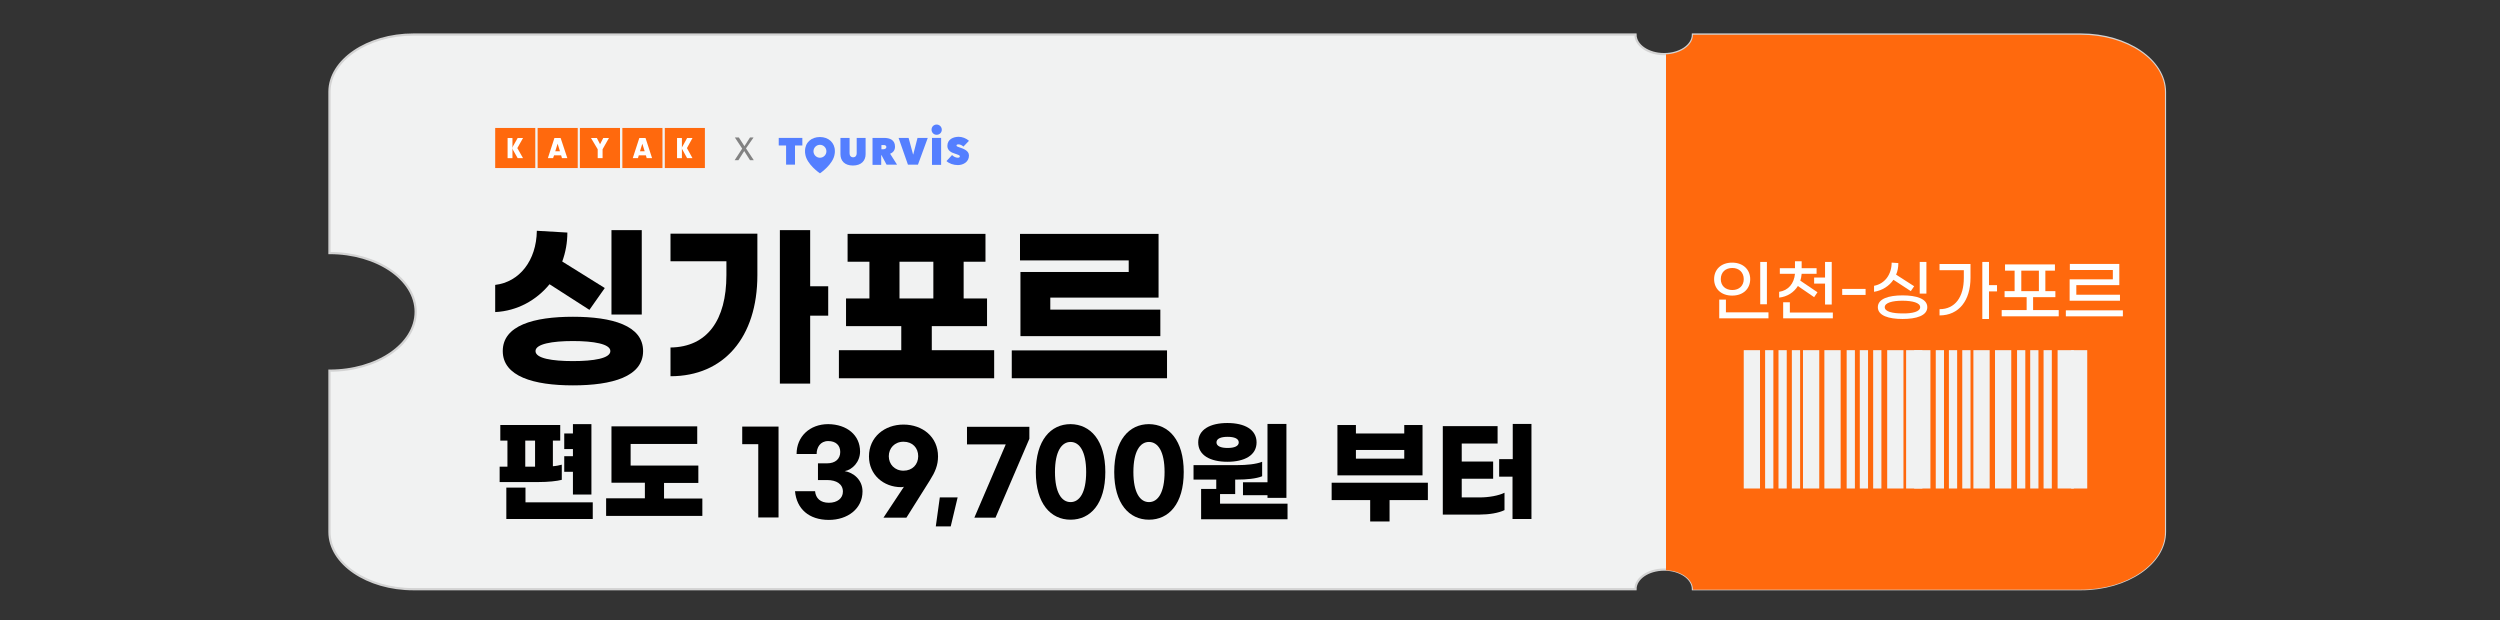 <?xml version="1.0" encoding="UTF-8" standalone="no"?><svg xmlns="http://www.w3.org/2000/svg" xmlns:xlink="http://www.w3.org/1999/xlink" height="278.5px" id="레이어_1" style="" version="1.1" viewBox="0 0 1122.3 278.5" width="1122.3px" x="0px" xml:space="preserve" y="0px">
<rect x="0" y="0" width="1122.3" height="278.5" fill="#333333" stroke="none"/>
<style type="text/css">
	.st0{clip-path:url(#SVGID_00000095337511390201748300000014827013450194468749_);fill:#2E4162;}
	.st1{fill:#2E4162;}
	.st2{fill:#FFFFFF;}
	.st3{fill:#F1F2F2;stroke:#D3D3D3;stroke-miterlimit:10;}
	.st4{fill:#FF690D;}
	.st5{fill:#F1F2F2;}
	.st6{fill:#FDFFFF;}
	.st7{fill:#547FFF;}
	.st8{clip-path:url(#SVGID_00000160189769457396221300000011089772747589186979_);fill:#547FFF;}
	.st9{clip-path:url(#SVGID_00000163037234434457193450000010628405312708098231_);fill:#547FFF;}
	.st10{clip-path:url(#SVGID_00000008849093677816756210000012625122712410291117_);fill:#547FFF;}
	.st11{clip-path:url(#SVGID_00000049943321918796785370000011286047455467627669_);fill:#547FFF;}
	.st12{clip-path:url(#SVGID_00000085946353482491239190000012036519035146864518_);fill:#547FFF;}
	.st13{clip-path:url(#SVGID_00000067930648209500276080000012191874803743220896_);fill:#547FFF;}
	.st14{clip-path:url(#SVGID_00000146475529934580299890000017717268979929085096_);fill:#547FFF;}
	.st15{fill:#828282;}
</style>
<g>
	<g>
		<defs>
			<rect height="46.1" id="SVGID_1_" width="287.4" x="417.4" y="-872.5"/>
		</defs>
		<clipPath id="SVGID_00000140716376557551286010000015119792353382178709_">
			<use style="overflow:visible;" xlink:href="#SVGID_1_"/>
		</clipPath>
		<path d="M692.7-849.9    l12.2-22.5h-25.5v46h25.5L692.7-849.9z M417.4-872.5l13.7,22.2l-13.7,23.8h27.5v-46H417.4z M444.9-872.5v46h234.5v-46H444.9z" style="clip-path:url(#SVGID_00000140716376557551286010000015119792353382178709_);fill:#2E4162;"/>
	</g>
</g>
<path class="st1" d="M457.1-910.3c-3.7,0-6.2,2.6-6.2,6h3.8c0-1.3,0.9-2.6,2.4-2.6c1.7,0,2.4,0.9,2.4,2.1c0,1-0.5,2.1-2.6,4.3  l-5.7,5.9v2.2h12.4v-3.3h-6.7l2.5-2.6c3-3.1,3.9-4.7,3.9-6.5C463.3-908,461-910.3,457.1-910.3z"/>
<path class="st1" d="M472.8-906.9c1.7,0,3,1.8,3,5.7s-1.3,5.7-3,5.7s-3-1.8-3-5.7C469.8-905.1,471.1-906.9,472.8-906.9z   M472.8-910.3c-3.8,0-6.6,3-6.6,9.1s2.9,9.1,6.6,9.1c3.8,0,6.6-3,6.6-9.1S476.5-910.3,472.8-910.3z"/>
<path class="st1" d="M487.9-910.3c-3.7,0-6.2,2.6-6.2,6h3.8c0-1.3,0.9-2.6,2.4-2.6c1.7,0,2.4,0.9,2.4,2.1c0,1-0.5,2.1-2.6,4.3  l-5.7,5.9v2.2h12.4v-3.3h-6.7l2.5-2.6c3-3.1,3.9-4.7,3.9-6.5C494.1-908,491.8-910.3,487.9-910.3z"/>
<path class="st1" d="M503.1-910.3c-3.6,0-6,2.4-6,5.7h3.8c0-1.2,0.7-2.4,2.2-2.4c1.4,0,2.3,0.8,2.3,2.1s-0.9,2.2-2.5,2.2h-1.7v3.1  h1.7c1.8,0,3,0.8,3,2.2c0,1.3-1.1,2.1-2.7,2.1s-2.5-0.8-2.6-2.2h-3.8c0.3,3.3,2.6,5.5,6.4,5.5c3.6,0,6.4-2.1,6.4-5.4  c0-2.2-1.8-3.6-3.4-3.9c1.4-0.3,2.9-1.7,2.9-3.7C509.2-908.2,506.7-910.3,503.1-910.3z"/>
<path class="st1" d="M514.4-896.6c-1.2,0-2.1,0.9-2.1,2.1c0,1.2,0.9,2.1,2.1,2.1c1.2,0,2.1-0.9,2.1-2.1  C516.6-895.7,515.7-896.6,514.4-896.6z"/>
<path class="st1" d="M525.9-906.9c1.7,0,3,1.8,3,5.7s-1.3,5.7-3,5.7s-3-1.8-3-5.7C522.9-905.1,524.2-906.9,525.9-906.9z   M525.9-910.3c-3.8,0-6.6,3-6.6,9.1s2.9,9.1,6.6,9.1s6.6-3,6.6-9.1S529.7-910.3,525.9-910.3z"/>
<path class="st1" d="M538.5-899.2l4.1-6.7v6.7H538.5z M542.5-892.5h3.7v-3.5h2.3v-3.2h-2.3v-10.7h-4.7l-6.7,10.7v3.2h7.8v3.5H542.5z  "/>
<path class="st1" d="M552.9-896.6c-1.2,0-2.1,0.9-2.1,2.1c0,1.2,0.9,2.1,2.1,2.1c1.2,0,2.1-0.9,2.1-2.1  C555-895.7,554.1-896.6,552.9-896.6z"/>
<path class="st1" d="M564.3-906.9c1.7,0,3,1.8,3,5.7s-1.3,5.7-3,5.7s-3-1.8-3-5.7C561.3-905.1,562.6-906.9,564.3-906.9z   M564.3-910.3c-3.8,0-6.6,3-6.6,9.1s2.9,9.1,6.6,9.1c3.8,0,6.6-3,6.6-9.1C570.9-907.3,568.1-910.3,564.3-910.3z"/>
<polygon class="st1" points="580.2,-909.9 573.3,-909.9 573.3,-906.5 576.4,-906.5 576.4,-892.5 580.2,-892.5 "/>
<rect class="st1" height="3.2" width="8.2" x="591.4" y="-902.4"/>
<path class="st1" d="M615.6-906.9c1.7,0,3,1.8,3,5.7s-1.3,5.7-3,5.7s-3-1.8-3-5.7C612.7-905.1,613.9-906.9,615.6-906.9z   M615.6-910.3c-3.8,0-6.6,3-6.6,9.1s2.9,9.1,6.6,9.1s6.6-3,6.6-9.1C622.3-907.3,619.4-910.3,615.6-910.3z"/>
<path class="st1" d="M628.2-899.2l4.1-6.7v6.7H628.2z M632.3-892.5h3.7v-3.5h2.3v-3.2H636v-10.7h-4.7l-6.7,10.7v3.2h7.8v3.5H632.3z"/>
<path class="st1" d="M642.6-896.6c-1.2,0-2.1,0.9-2.1,2.1c0,1.2,0.9,2.1,2.1,2.1c1.2,0,2.1-0.9,2.1-2.1  C644.7-895.7,643.8-896.6,642.6-896.6z"/>
<polygon class="st1" points="654.1,-909.9 647.2,-909.9 647.2,-906.5 650.3,-906.5 650.3,-892.5 654.1,-892.5 "/>
<path class="st1" d="M664.8-895.4c-1.7,0-2.8-1.2-2.8-2.8s1.1-2.8,2.8-2.8s2.8,1.2,2.8,2.8S666.5-895.4,664.8-895.4z M664.8-892.1  c3.6,0,6.6-2.5,6.6-6.1c0-3.5-2.8-5.9-6.2-5.9c-0.2,0-0.4,0-0.5,0.1l3.9-5.9h-4.4l-4.5,7.1c-1,1.6-1.6,2.9-1.6,4.6  C658.2-894.5,661.2-892.1,664.8-892.1z"/>
<path class="st2" d="M465-843.7V-856h3.4v-1.9H463v16.1h2.6c1.2,0,2.4-0.2,3.3-0.6v-1.9c-0.8,0.4-1.9,0.6-2.9,0.6L465-843.7  L465-843.7z M458.8-843.7V-856h3.3v-1.9h-5.3v16.1h2.3c1,0,2.3-0.1,3.1-0.4v-1.8c-0.7,0.3-1.7,0.4-2.5,0.4h-0.9V-843.7z   M474.7-851.4h-2.4v-7.2h-2v17.8h2v-8.6h2.4V-851.4z"/>
<path class="st2" d="M486.6-846.8l-2.1-0.3c-0.6,2.7-4,4.3-7.5,4.3v1.8c2.9,0,5.9-0.9,7.7-2.6l7.9,2.9l0.7-1.8l-7.5-2.5  C486.2-845.6,486.4-846.2,486.6-846.8z M476.2-849.9v1.7H494v-1.7H476.2z M492.9-853.4h-5.4v-3.3h5.1v-1.7h-7.2v6.7h7.4v-1.7H492.9z   M484.4-853.4h-5.1v-3.3h5.1v-1.7h-7.2v6.7h7.1v-1.7H484.4z"/>
<path class="st2" d="M499.5-845.9h-2.1v4.9h15.3v-1.8h-13.3v-3.1H499.5z M502.2-852.6c2,0,3.3,0.9,3.3,2.1c0,1.2-1.3,2.1-3.3,2.1  s-3.3-0.9-3.3-2.1C498.9-851.8,500.2-852.6,502.2-852.6z M502.2-846.9c3,0,5.2-1.3,5.2-3.6s-2.3-3.6-5.2-3.6s-5.3,1.3-5.3,3.6  C496.9-848.2,499.2-846.9,502.2-846.9z M512.3-853.7v-4.9h-2.1v13.3h2.1v-6.5h2.5v-2h-2.5V-853.7z M508.2-856.9h-5v-2h-2.1v2h-5v1.7  h12.1V-856.9z"/>
<path class="st2" d="M525.4-845.1h11.2v2.5h-11.2V-845.1z M523.3-841h15.3v-5.7h-15.3V-841z M525.4-855.1h11.1v1.9h-11.1V-855.1z   M532-849.9v-1.7h6.6v-6.9h-2v1.9h-11.1v-1.9h-2v6.9h6.6v1.7h-7.9v1.6H540v-1.6H532z"/>
<path class="st2" d="M548.2-843.5c-1.9,0-3.3-1.9-3.3-6.4s1.4-6.4,3.3-6.4c1.9,0,3.3,1.9,3.3,6.4  C551.6-845.4,550.1-843.5,548.2-843.5z M548.2-841.6c3.1,0,5.4-2.6,5.4-8.3s-2.2-8.3-5.4-8.3s-5.4,2.6-5.4,8.3  S545.1-841.6,548.2-841.6z M556.6-840.8h2.1v-17.8h-2.1V-840.8z"/>
<path class="st2" d="M565.8-842.9v-3.9h-2.1v5.8h15.5v-1.9L565.8-842.9L565.8-842.9z M570.8-850.3h-5.9v-6h5.9V-850.3z M572.9-858.2  h-10v9.6h10V-858.2z M576.8-845.4h2v-13.2h-2v2h-2.9v1.8h2.9v2.5h-2.9v1.8h2.9V-845.4z"/>
<path class="st2" d="M591.2-843.8h13.3v-4.2h-15.3v1.5h13.3v1.2h-13.3v4.2h15.6v-1.5h-13.6V-843.8z M597.9-851.1v-1.6h6.8v-1.6  h-13.4v-2.5h13.2v-1.6h-15.2v5.7h6.6v1.6H588v1.6h17.8v-1.6L597.9-851.1L597.9-851.1z"/>
<path class="st2" d="M613.9-843.5c-1.9,0-3.2-1.9-3.2-6.4s1.4-6.4,3.2-6.4s3.2,1.9,3.2,6.4C617.1-845.4,615.7-843.5,613.9-843.5z   M613.9-858.2c-3.1,0-5.3,2.6-5.3,8.3s2.2,8.3,5.3,8.3s5.3-2.6,5.3-8.3S617-858.2,613.9-858.2z M626.6-851.4h-2.5v-7.2H622v17.8h2.1  v-8.6h2.5V-851.4z"/>
<path class="st2" d="M631.1-852.8c0-2.2,2.3-3.6,5.8-3.6s5.9,1.4,5.9,3.6c0,2.1-2.3,3.6-5.9,3.6  C633.4-849.2,631.1-850.7,631.1-852.8z M638-843.6v-3.8c4.2-0.3,7-2.4,7-5.4c0-3.3-3.2-5.5-8-5.5s-8,2.2-8,5.5c0,3,2.7,5.1,7,5.4  v3.8h-7.8v1.9H646v-1.9H638z"/>
<path class="st2" d="M649.3-841h15.6v-1.8h-13.5v-3.5h-2.1V-841z M648.1-847.9h17.8v-1.8h-17.8V-847.9z M649.4-851.7h15.4v-1.8  h-13.3v-5.1h-2.1L649.4-851.7L649.4-851.7z"/>
<path class="st3" d="M934.2,15.5H760c0,4.9-5.8,8.8-12.9,8.8s-12.9-3.9-12.9-8.8H185.6c-20.7,0-37.7,11.6-37.7,25.7v72.4  c21.4,0,38.7,11.8,38.7,26.4s-17.3,26.4-38.7,26.4v72.4c0,14.2,17,25.7,37.7,25.7h548.6c0-4.9,5.8-8.8,12.9-8.8s12.9,3.9,12.9,8.8  h174.2c20.7,0,37.7-11.6,37.7-25.7V41.3C971.9,27.1,954.9,15.5,934.2,15.5z"/>
<g>
	<path class="st4" d="M760,264.7h174.2c20.7,0,37.7-11.6,37.7-25.7V41.3c0-14.2-17-25.7-37.7-25.7H760c0,4.7-5.4,8.5-12.1,8.8V256   C754.7,256.2,760,260,760,264.7z"/>
</g>
<g>
	<rect class="st5" height="62.1" width="7.3" x="782.8" y="157.2"/>
	<rect class="st5" height="62.1" width="3.7" x="792.4" y="157.2"/>
	<rect class="st5" height="62.1" width="3.7" x="798.4" y="157.2"/>
	<rect class="st5" height="62.1" width="3.7" x="804.4" y="157.2"/>
	<rect class="st5" height="62.1" width="3.7" x="829" y="157.2"/>
	<rect class="st5" height="62.1" width="3.7" x="834.9" y="157.2"/>
	<rect class="st5" height="62.1" width="3.7" x="840.9" y="157.2"/>
	<rect class="st5" height="62.1" width="7.3" x="809.4" y="157.2"/>
	<rect class="st5" height="62.1" width="7.3" x="819" y="157.2"/>
	<rect class="st5" height="62.1" width="7.3" x="847.2" y="157.2"/>
	<rect class="st5" height="62.1" width="7.3" x="855.7" y="157.2"/>
	<rect class="st5" height="62.1" width="7.3" x="859.3" y="157.2"/>
	<rect class="st5" height="62.1" width="3.7" x="869" y="157.2"/>
	<rect class="st5" height="62.1" width="3.7" x="874.9" y="157.2"/>
	<rect class="st5" height="62.1" width="3.7" x="880.9" y="157.2"/>
	<rect class="st5" height="62.1" width="3.7" x="905.5" y="157.2"/>
	<rect class="st5" height="62.1" width="3.7" x="911.4" y="157.2"/>
	<rect class="st5" height="62.1" width="3.7" x="917.4" y="157.2"/>
	<rect class="st5" height="62.1" width="7.3" x="885.9" y="157.2"/>
	<rect class="st5" height="62.1" width="7.3" x="895.6" y="157.2"/>
	<rect class="st5" height="62.1" width="7.3" x="923.7" y="157.2"/>
	<rect class="st5" height="62.1" width="7.2" x="929.8" y="157.2"/>
</g>
<g>
	<path d="M222.3,140.1v-12.2c10.9-1.3,18.5-10.9,18.7-24.3l13.7,0.8c0,4.5-0.8,8.9-2.3,13l19.1,11.9l-6.9,9.8l-17.9-11.5   C240.8,134.8,232.2,139.6,222.3,140.1z M288.7,157.6c0,11.5-13.9,15.4-31.5,15.4s-31.5-4-31.5-15.4c0-11.5,13.9-15.4,31.5-15.4   C274.8,142.2,288.7,146.1,288.7,157.6z M274,157.6c0-3.2-7.5-4.5-16.8-4.5c-9.3,0-16.8,1.3-16.8,4.5c0,3.3,7.5,4.5,16.8,4.5   C266.5,162.1,274,160.9,274,157.6z M288.1,141.2h-13.6v-37.9h13.6V141.2z"/>
	<path d="M301,104.9h39v18.6c0,28-15.1,45.4-39,45.4V156c16.5-0.2,25.1-12.3,25.1-32.5v-6.2H301V104.9z M371.8,141.7h-8.1v30.5   h-13.6v-68.9h13.6v25.2h8.1V141.7z"/>
	<path d="M446.3,157.2v12.6h-69.7v-12.6h28v-10.8h-24.8V134h10.5v-16.5h-9.8V105h61.9v12.5h-9.8V134h10.5v12.4h-24.8v10.8H446.3z    M403.9,134H419v-16.5h-15.2V134H403.9z"/>
	<path d="M523.9,169.8h-69.7v-12.5h69.7V169.8z M520.1,133.6h-48.6v5.4h49.4v11.9h-62.8v-28.8h48.6v-5.2h-48.8V105h62.2V133.6z"/>
</g>
<g>
	<path d="M241.8,216.4h-17.5v-6.9h3.5v-11.7h-3.2v-7h26.9v7h-3.3v11.5c1.5-0.1,2.9-0.4,4-0.7v6.8C250,216,245.9,216.4,241.8,216.4z    M266.1,225.5v7.5h-38.8v-14.1h8.6v6.6H266.1z M235.8,209.5h4.4v-11.7h-4.4V209.5z M257.2,211.8h-3.9v-7h3.9v-3.2h-3.9v-7h3.9v-4.2   h8.3V222h-8.3V211.8z"/>
	<path d="M315.3,223.7v7.9h-43.2v-7.9h17.4v-7h-15v-25.3H313v7.9h-29.9v9.7h30.4v7.8h-15.4v7h17.2V223.7z"/>
	<path d="M349.5,232.3h-9.1v-32.9h-7.2v-7.9h16.3L349.5,232.3L349.5,232.3z"/>
	<path d="M386.1,202.7c0,4.7-3.5,8.2-6.9,8.8c3.8,0.6,8,3.8,8,9.1c0,7.8-6.7,12.8-15.1,12.8c-9,0-14.5-5-15.2-12.9h9   c0.3,3.2,2.4,5.2,6.2,5.2c3.8,0,6.3-2,6.3-5c0-3.4-2.9-5.2-7.1-5.2h-4.1V208h4.1c3.7,0,5.9-2,5.9-5.1c0-3-2-4.9-5.4-4.9   c-3.6,0-5.2,2.9-5.2,5.8h-9c0-7.8,5.9-13.4,14.2-13.4C380.3,190.5,386.1,195.4,386.1,202.7z"/>
	<path d="M405.8,218.5c-0.2,0.1-0.7,0.2-1.2,0.2c-8,0-14.5-5.6-14.5-13.8c0-8.7,7-14.3,15.5-14.3s15.5,5.5,15.5,14.3   c0,4-1.3,7-3.7,10.8l-10.5,16.7h-10.3L405.8,218.5z M412.2,204.8c0-3.7-2.5-6.5-6.6-6.5c-4,0-6.6,2.9-6.6,6.5s2.6,6.5,6.6,6.5   S412.2,208.5,412.2,204.8z"/>
	<path d="M426.8,236.3h-6.7l1.8-13h8L426.8,236.3z"/>
	<path d="M462.1,197l-15.2,35.4h-9.5l14.1-32.9h-17.4v-7.9h28V197z"/>
	<path d="M496.2,211.9c0,14.3-6.7,21.4-15.6,21.4s-15.6-7.2-15.6-21.4c0-14.3,6.7-21.5,15.6-21.5   C489.5,190.5,496.2,197.6,496.2,211.9z M473.6,211.9c0,9.3,3,13.5,7,13.5s7-4.2,7-13.5s-3-13.5-7-13.5S473.6,202.6,473.6,211.9z"/>
	<path d="M531.4,211.9c0,14.3-6.7,21.4-15.6,21.4c-8.9,0-15.6-7.2-15.6-21.4c0-14.3,6.7-21.5,15.6-21.5   C524.7,190.5,531.4,197.6,531.4,211.9z M508.8,211.9c0,9.3,3,13.5,7,13.5s7-4.2,7-13.5s-3-13.5-7-13.5S508.8,202.6,508.8,211.9z"/>
	<path d="M578,226v7.1h-38.8v-13.6h6.8v-4.2h-10.2v-6.5h19.7c4,0,8.4-0.4,11.1-1.5v6.5c-2.7,1.1-7,1.5-11.2,1.5h-0.9v6.5h-6.8v4.3   H578V226z M537.9,198.6c0-5.8,5.4-8.7,13.1-8.7c7.7,0,13.1,2.9,13.1,8.7s-5.4,8.7-13.1,8.7C543.3,207.3,537.9,204.4,537.9,198.6z    M546.1,198.6c0,1.7,2,2.5,5,2.5s5-0.8,5-2.5s-2-2.5-5-2.5S546.1,196.9,546.1,198.6z M569,216.4v-26.1h8.5v33.2H569v-1.2h-11v-5.8   h11V216.4z"/>
	<path d="M641.1,224.5h-17.3v9.6h-8.7v-9.6h-17.3v-7.8H641v7.8H641.1z M638.6,213.4h-38.2v-22.6h8.3v3.8h21.7v-3.8h8.2V213.4z    M630.4,205.9V202h-21.7v3.9H630.4z"/>
	<path d="M664.3,223.3c4.1,0,8.5-0.8,11.1-2.1v7.8c-2.6,1.3-7,2-11.1,2h-16.6v-39.7h24.6v7.8h-16.1v8.1h14.1v7.7h-14.1v8.4H664.3z    M687.5,190.3V233H679v-19h-6v-7.9h6.1v-15.8H687.5z"/>
</g>
<g>
	<path class="st6" d="M769.5,125.3c0-4.3,3.1-7.4,8.1-7.4s8.1,3.2,8.1,7.4c0,4.3-3.1,7.4-8.1,7.4S769.5,129.6,769.5,125.3z    M771.8,134.5h3v5.7h19.1v2.7h-22.1V134.5z M782.8,125.3c0-3-2.1-5-5.1-5c-3.1,0-5.2,1.9-5.2,5c0,3,2.1,4.9,5.2,4.9   C780.7,130.2,782.8,128.3,782.8,125.3z M790.2,117.6h3v19h-3V117.6z"/>
	<path class="st6" d="M798.7,133.6V131c4.1-0.6,6.7-3.7,7.1-8.1H799v-2.5h6.8v-3.1h3v3.1h6.7v2.5h-6.7c-0.1,1.1-0.3,2.2-0.6,3.1   l7.7,5.2l-1.5,2.2l-7.3-5C805.3,131.3,802.3,133.2,798.7,133.6z M822.8,140.3v2.6h-22.3v-7.2h3v4.6L822.8,140.3L822.8,140.3z    M819.3,124.6v-7h3v19.1h-3v-9.4h-4.9v-2.7H819.3z"/>
	<path class="st6" d="M837.5,132.4H827v-2.7h10.5V132.4z"/>
	<path class="st6" d="M841.3,131v-2.7c4.9-0.9,7.9-5.2,7.9-10.4l3,0.2c0,1.9-0.3,3.6-1,5.2l8.1,5.2l-1.5,2.2l-7.8-5.1   C848.1,128.4,845,130.4,841.3,131z M865.2,137.9c0,3.8-4.9,5.3-11.1,5.3s-11.1-1.5-11.1-5.3s4.9-5.3,11.1-5.3   S865.2,134.1,865.2,137.9z M862,137.9c0-2-3.5-2.9-8-2.9c-4.4,0-7.9,0.9-7.9,2.9s3.5,2.8,7.9,2.8C858.5,140.8,862,139.9,862,137.9z    M864.8,131.8h-3v-14.2h3V131.8z"/>
	<path class="st6" d="M870.7,118.5h13.9v6.2c0,10.2-5.2,16.9-13.9,16.9v-2.8c7,0,10.9-5.5,10.9-14v-3.5h-10.9V118.5z M896.5,130.8   h-3.6v12.4h-3v-25.6h3V128h3.6V130.8z"/>
	<path class="st6" d="M924.2,139.2v2.8h-25.6v-2.8h11.2v-5.8h-9.9v-2.7h4.5v-9.2h-4.3v-2.8h22.4v2.8h-4.3v9.2h4.5v2.7h-10v5.8H924.2   z M907.4,130.7h7.9v-9.2h-7.9V130.7z"/>
	<path class="st6" d="M927.4,139.3H953v2.7h-25.6V139.3z M929.2,125.4h19.3v-4.2h-19.3v-2.7h22.2v9.5h-19.3v4.3h19.6v2.7h-22.6v-9.6   H929.2z"/>
</g>
<polygon class="st7" points="349.59,61.91 349.59,65.31 352.89,65.31 352.89,73.91 356.89,73.91 356.89,65.31 360.19,65.31   360.19,61.91 "/>
<g>
	<g>
		<defs>
			<rect height="22" id="SVGID_00000052798663100110591410000006128990514629589406_" width="85.4" x="349.59" y="55.91"/>
		</defs>
		<clipPath id="SVGID_00000056422037157427935200000016810343818096409516_">
			<use style="overflow:visible;" xlink:href="#SVGID_00000052798663100110591410000006128990514629589406_"/>
		</clipPath>
		<path d="M384.59,68.81    c0,1.1-0.6,1.8-1.6,1.8s-1.6-0.7-1.6-1.8v-6.9h-4.1v7.3c0,2.9,1.8,5.1,5.6,5.1c3.8,0,5.7-2.2,5.7-5.1v-7.3h-4V68.81z" style="clip-path:url(#SVGID_00000056422037157427935200000016810343818096409516_);fill:#547FFF;"/>
	</g>
	<g>
		<defs>
			<rect height="22" id="SVGID_00000093890553119827715820000001523288449402674606_" width="85.4" x="349.59" y="55.91"/>
		</defs>
		<clipPath id="SVGID_00000172438416219999292570000012360931926776539056_">
			<use style="overflow:visible;" xlink:href="#SVGID_00000093890553119827715820000001523288449402674606_"/>
		</clipPath>
		<path d="M401.79,65.81    c0-3.1-2.5-3.9-4.9-3.9h-5.2v12.1h3.9v-4.4h0.1l2.3,4.3h4.7l-3.1-4.9C401.09,68.41,401.79,67.31,401.79,65.81 M396.49,67.01h-0.8    v-1.9h1c0.5,0,1.2,0.1,1.2,0.9C397.89,66.81,396.99,67.01,396.49,67.01" style="clip-path:url(#SVGID_00000172438416219999292570000012360931926776539056_);fill:#547FFF;"/>
	</g>
	<g>
		<defs>
			<rect height="22" id="SVGID_00000079471913961268223950000006809846880845548187_" width="85.4" x="349.59" y="55.91"/>
		</defs>
		<clipPath id="SVGID_00000125574261206102009860000002173032486373660326_">
			<use style="overflow:visible;" xlink:href="#SVGID_00000079471913961268223950000006809846880845548187_"/>
		</clipPath>
		<polygon points="409.99,69.31     409.89,69.31 407.89,61.91 403.39,61.91 407.59,73.91 412.09,73.91 416.49,61.91 411.89,61.91   " style="clip-path:url(#SVGID_00000125574261206102009860000002173032486373660326_);fill:#547FFF;"/>
	</g>
	<g>
		<defs>
			<rect height="22" id="SVGID_00000129923866659614715310000013898321196423233943_" width="85.4" x="349.59" y="55.91"/>
		</defs>
		<clipPath id="SVGID_00000158013262637504368880000009814864559478125707_">
			<use style="overflow:visible;" xlink:href="#SVGID_00000129923866659614715310000013898321196423233943_"/>
		</clipPath>
		<path d="M430.59,66.11    c-0.8-0.3-1.2-0.4-1.2-0.8c0-0.4,0.4-0.5,1-0.5s1.5,0.4,2.1,1l2.5-2.6c-1.2-1.1-3-1.8-4.6-1.8c-2.4,0-5.1,1.1-5.1,4.1    c0,2.1,1.8,3,3.5,3.5c1.7,0.6,2.1,0.7,2.1,1.2c0,0.4-0.4,0.6-0.9,0.6c-1,0-2-0.6-2.6-1.2l-2.5,2.7c1.2,1.1,3.1,1.8,5.1,1.8    c2.4,0,5-1.4,5-4.3C434.99,67.51,432.29,66.71,430.59,66.11" style="clip-path:url(#SVGID_00000158013262637504368880000009814864559478125707_);fill:#547FFF;"/>
	</g>
	<g>
		<defs>
			<rect height="22" id="SVGID_00000146482760868389280710000009354490464295709336_" width="85.4" x="349.59" y="55.91"/>
		</defs>
		<clipPath id="SVGID_00000091697753656702536310000010822668667129600404_">
			<use style="overflow:visible;" xlink:href="#SVGID_00000146482760868389280710000009354490464295709336_"/>
		</clipPath>
		
			<rect height="12.1" style="clip-path:url(#SVGID_00000091697753656702536310000010822668667129600404_);fill:#547FFF;" width="4.1" x="418.39" y="61.91"/>
	</g>
	<g>
		<defs>
			<rect height="22" id="SVGID_00000111880599753371182300000003231733026535091603_" width="85.4" x="349.59" y="55.91"/>
		</defs>
		<clipPath id="SVGID_00000044135590092020913500000002262288500596505486_">
			<use style="overflow:visible;" xlink:href="#SVGID_00000111880599753371182300000003231733026535091603_"/>
		</clipPath>
		<path d="M420.49,55.91    c-1.3,0-2.3,1-2.3,2.3s1,2.3,2.3,2.3s2.3-1,2.3-2.3C422.79,56.91,421.69,55.91,420.49,55.91" style="clip-path:url(#SVGID_00000044135590092020913500000002262288500596505486_);fill:#547FFF;"/>
	</g>
	<g>
		<defs>
			<rect height="22" id="SVGID_00000057145904240081545350000000726977590993628558_" width="85.4" x="349.59" y="55.91"/>
		</defs>
		<clipPath id="SVGID_00000060725182531505263770000006265005740336403624_">
			<use style="overflow:visible;" xlink:href="#SVGID_00000057145904240081545350000000726977590993628558_"/>
		</clipPath>
		<path d="M368.09,61.51    c-3.8,0-6.7,2.4-6.7,6.3c0,0.4,0,0.9,0.1,1.3c0.6,4.7,6.6,8.7,6.6,8.7s6-4,6.6-8.7c0.1-0.4,0.1-0.8,0.1-1.3    C374.79,64.01,371.89,61.51,368.09,61.51 M368.09,70.81c-1.6,0-2.9-1.3-2.9-2.9s1.3-2.9,2.9-2.9s2.9,1.3,2.9,2.9    C370.99,69.51,369.69,70.81,368.09,70.81" style="clip-path:url(#SVGID_00000060725182531505263770000006265005740336403624_);fill:#547FFF;"/>
	</g>
</g>
<g>
	<path class="st15" d="M336.69,71.91l-2.6-4.1l0,0l-2.6,4.1h-1.7l3.4-5.2l-3.3-5h1.8l2.5,3.9l0,0l2.5-3.9h1.6l-3.4,4.9l3.5,5.3   C338.39,71.91,336.69,71.91,336.69,71.91z"/>
</g>
<g id="text">
	<rect class="st4" height="18" width="18" x="241.35" y="57.44"/>
	<rect class="st4" height="18" width="18" x="260.33" y="57.44"/>
	<rect class="st4" height="18" width="18" x="279.39" y="57.44"/>
	<rect class="st4" height="18" width="18" x="298.44" y="57.44"/>
	<path class="st2" d="M248.74,69.72L248.28,71h-2.33l2.94-9.04h2.79l3.01,9.04h-2.41l-0.38-1.28H248.74z M250.32,64.52l-1.05,3.39   h2.11L250.32,64.52z"/>
	<path class="st2" d="M286.77,69.72L286.39,71h-2.33l2.94-9.04h2.79l2.94,9.04h-2.41l-0.38-1.28H286.77z M288.35,64.52l-1.05,3.39   h2.11L288.35,64.52z"/>
	<path class="st2" d="M270.5,71h-2.18v-3.99l-3.01-5.05h2.64l1.43,2.79l1.43-2.79h2.56l-2.86,5.05V71z"/>
	<rect class="st2" height="9.04" width="2.18" x="303.94" y="61.96"/>
	<polygon class="st2" points="310.87,71 308.46,71 305.97,66.48 308.46,61.96 310.87,61.96 308.38,66.48  "/>
</g>
<g id="vertical">
	<rect class="st4" height="18" width="18" x="222.3" y="57.44"/>
	<rect class="st2" height="9.04" width="2.18" x="227.87" y="61.96"/>
	<polygon class="st2" points="234.8,71 232.39,71 229.83,66.48 232.39,61.96 234.8,61.96 232.24,66.48  "/>
</g>
</svg>